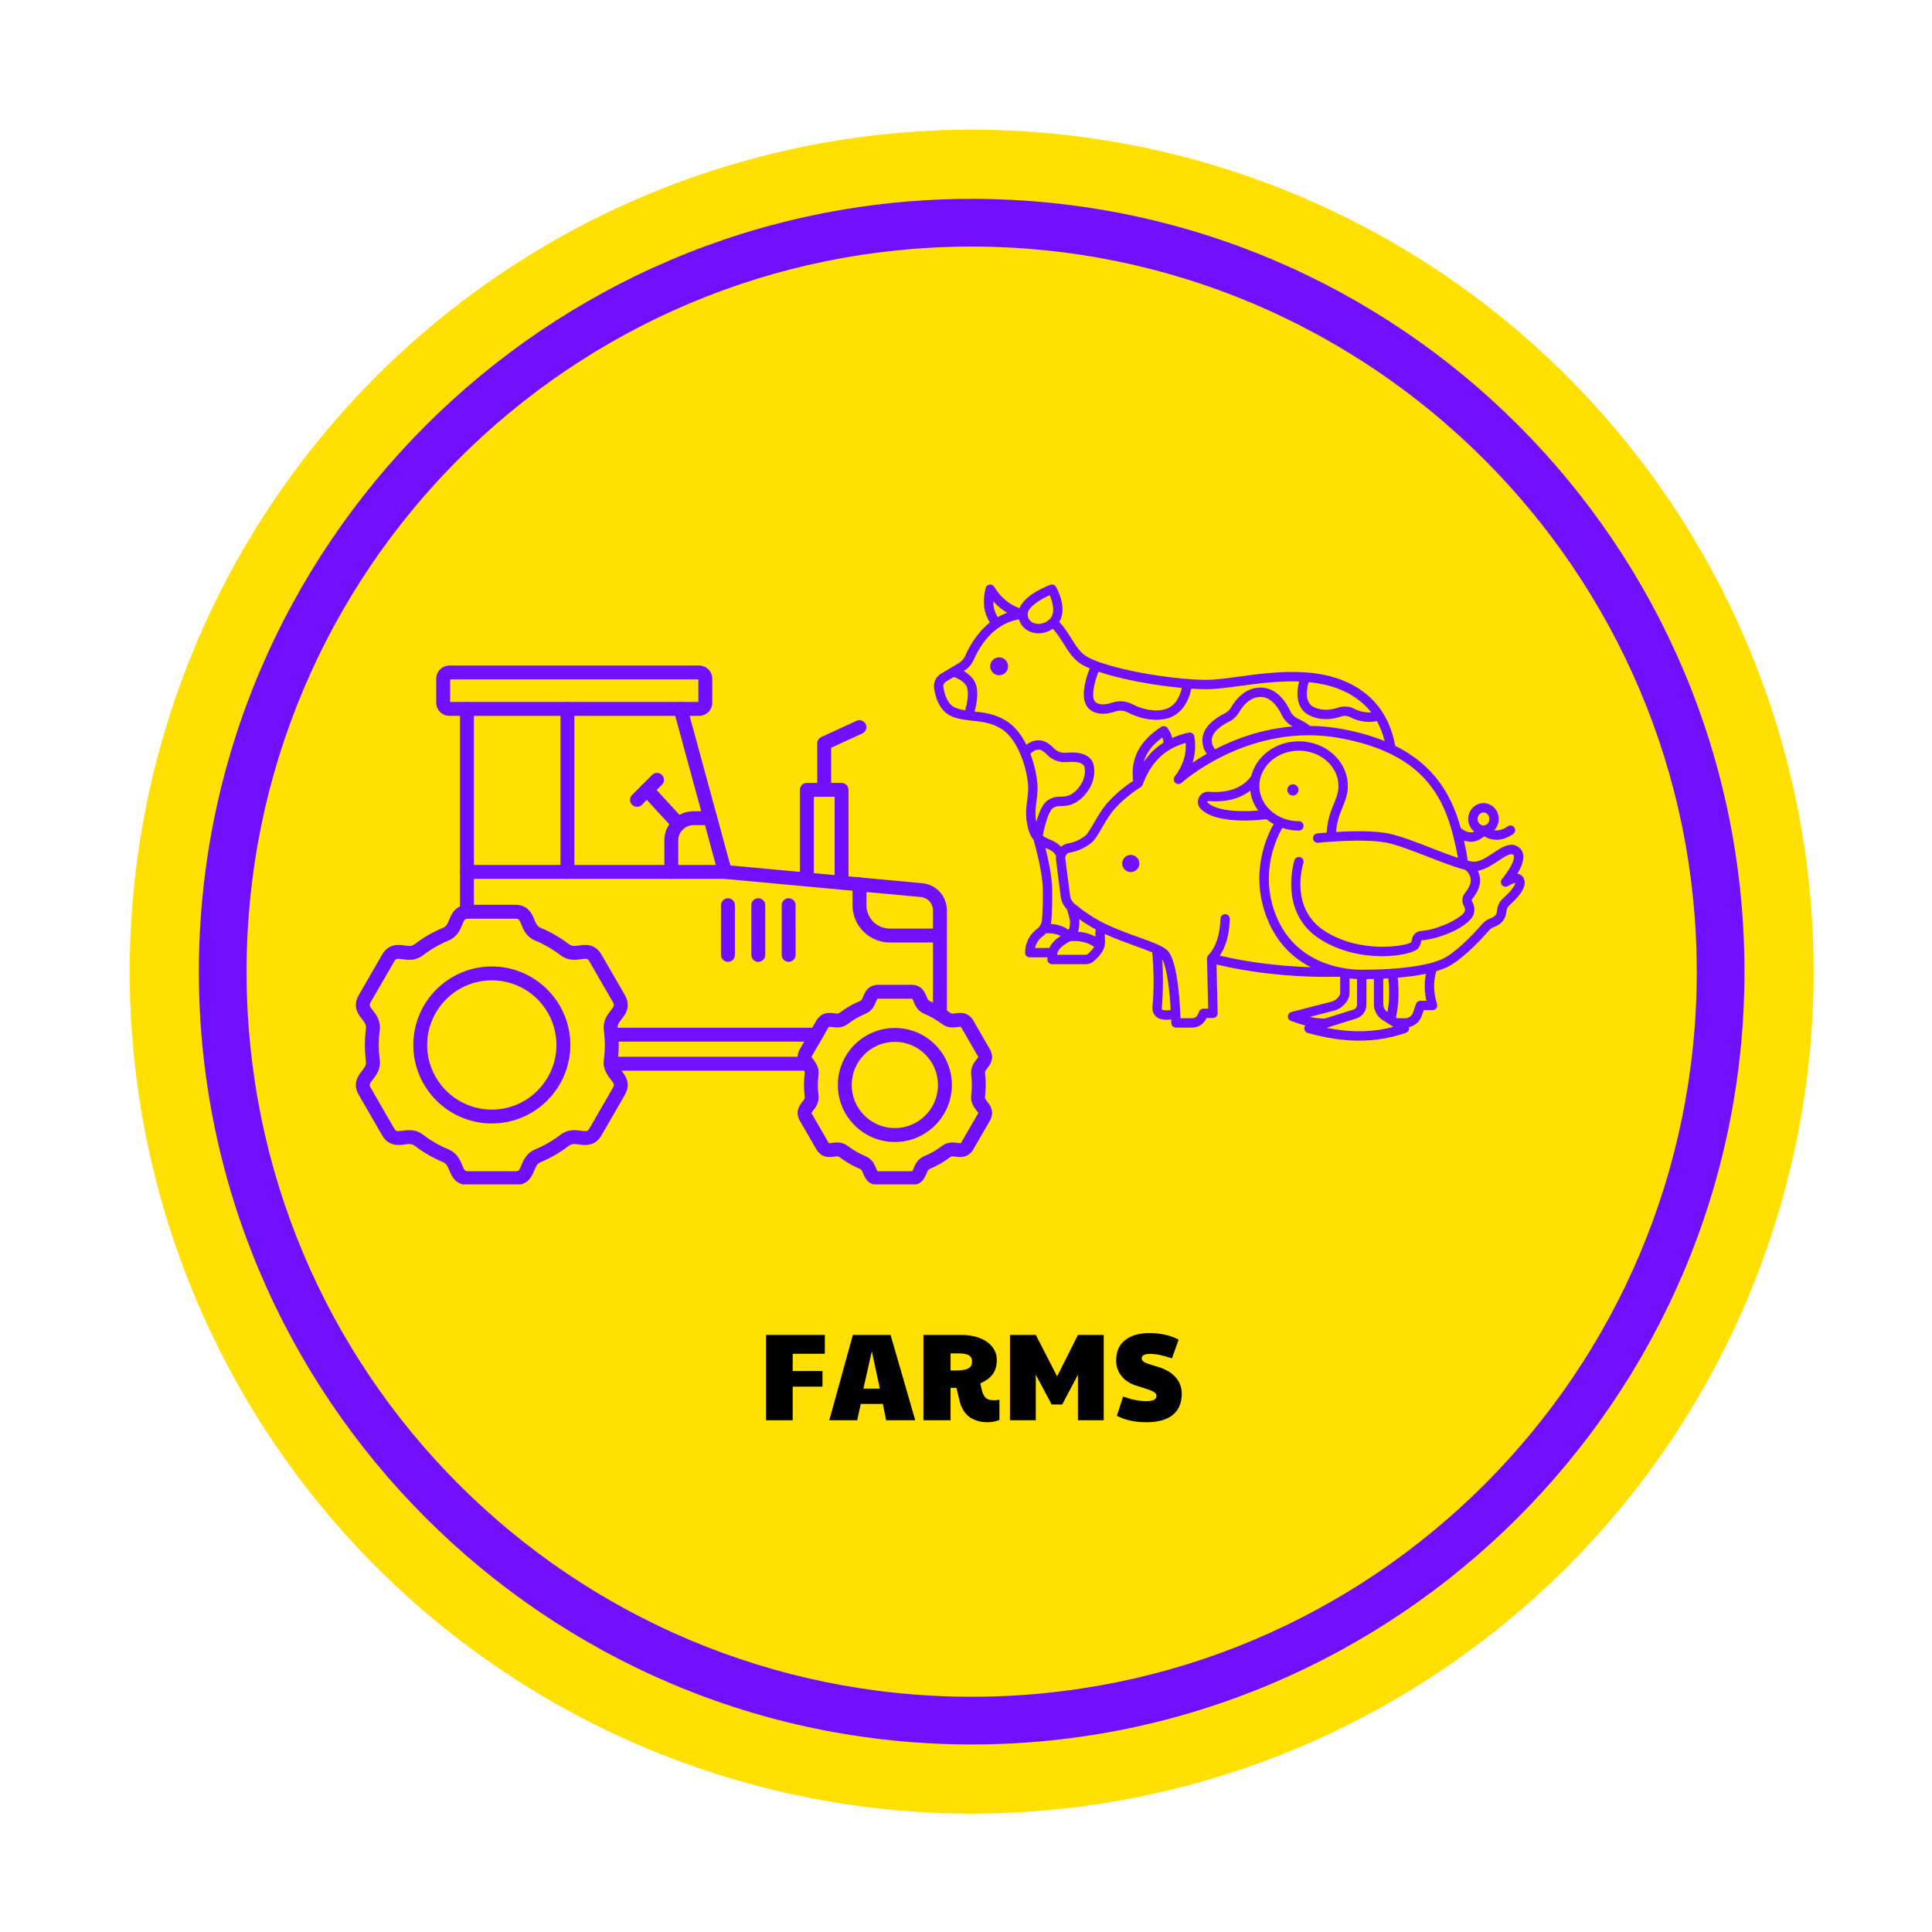 <?xml version="1.0" encoding="UTF-8"?> <svg xmlns="http://www.w3.org/2000/svg" xmlns:xlink="http://www.w3.org/1999/xlink" width="1080" zoomAndPan="magnify" viewBox="0 0 810 810" height="1080" preserveAspectRatio="xMidYMid meet" version="1.0"><defs><g></g><clipPath id="6358559e35"><path d="M 54.375 54.375 L 760.125 54.375 L 760.125 760.125 L 54.375 760.125 Z M 54.375 54.375 " clip-rule="nonzero"></path></clipPath><clipPath id="1398de14b6"><path d="M 83.379 83.379 L 731.379 83.379 L 731.379 731.379 L 83.379 731.379 Z M 83.379 83.379 " clip-rule="nonzero"></path></clipPath><clipPath id="12efd17891"><path d="M 149 379 L 264 379 L 264 496.555 L 149 496.555 Z M 149 379 " clip-rule="nonzero"></path></clipPath><clipPath id="fe8d2fe812"><path d="M 182 279.055 L 299 279.055 L 299 301 L 182 301 Z M 182 279.055 " clip-rule="nonzero"></path></clipPath><clipPath id="5f30dc24c8"><path d="M 334 412 L 416 412 L 416 496.555 L 334 496.555 Z M 334 412 " clip-rule="nonzero"></path></clipPath><clipPath id="bdc1e1ee40"><path d="M 391.07 245 L 640 245 L 640 436.125 L 391.07 436.125 Z M 391.07 245 " clip-rule="nonzero"></path></clipPath></defs><rect x="-81" width="972" fill="#ffffff" y="-81" height="972" fill-opacity="1"></rect><rect x="-81" width="972" fill="#ffffff" y="-81" height="972" fill-opacity="1"></rect><g clip-path="url(#6358559e35)"><path fill="#ffe000" d="M 760.371 407.371 C 760.371 413.148 760.23 418.922 759.945 424.695 C 759.66 430.465 759.238 436.223 758.672 441.973 C 758.105 447.723 757.398 453.453 756.551 459.168 C 755.703 464.883 754.715 470.574 753.59 476.238 C 752.461 481.906 751.195 487.539 749.793 493.145 C 748.387 498.75 746.848 504.312 745.172 509.844 C 743.492 515.371 741.684 520.855 739.734 526.293 C 737.789 531.734 735.711 537.121 733.5 542.461 C 731.289 547.797 728.949 553.078 726.48 558.301 C 724.008 563.52 721.414 568.68 718.688 573.773 C 715.965 578.871 713.121 583.895 710.148 588.852 C 707.18 593.805 704.09 598.684 700.879 603.488 C 697.672 608.293 694.344 613.012 690.902 617.652 C 687.461 622.293 683.91 626.848 680.242 631.312 C 676.578 635.777 672.805 640.152 668.926 644.434 C 665.047 648.711 661.066 652.895 656.98 656.98 C 652.895 661.066 648.711 665.047 644.434 668.926 C 640.152 672.809 635.777 676.578 631.312 680.242 C 626.848 683.91 622.293 687.461 617.652 690.902 C 613.012 694.344 608.293 697.672 603.488 700.879 C 598.684 704.09 593.805 707.18 588.852 710.148 C 583.895 713.117 578.871 715.965 573.773 718.688 C 568.68 721.414 563.52 724.008 558.297 726.48 C 553.078 728.949 547.797 731.289 542.461 733.5 C 537.121 735.711 531.734 737.789 526.293 739.734 C 520.855 741.684 515.371 743.492 509.844 745.172 C 504.312 746.848 498.75 748.387 493.145 749.793 C 487.539 751.195 481.906 752.461 476.238 753.586 C 470.574 754.715 464.883 755.703 459.168 756.551 C 453.453 757.398 447.723 758.105 441.973 758.672 C 436.223 759.238 430.465 759.66 424.695 759.945 C 418.922 760.23 413.148 760.371 407.371 760.371 C 401.594 760.371 395.82 760.23 390.051 759.945 C 384.281 759.664 378.523 759.238 372.773 758.672 C 367.023 758.105 361.293 757.398 355.578 756.551 C 349.863 755.703 344.172 754.715 338.508 753.586 C 332.84 752.461 327.203 751.195 321.602 749.793 C 315.996 748.387 310.43 746.848 304.902 745.172 C 299.375 743.492 293.891 741.684 288.453 739.734 C 283.012 737.789 277.625 735.711 272.285 733.5 C 266.949 731.289 261.668 728.949 256.445 726.48 C 251.223 724.008 246.066 721.414 240.969 718.688 C 235.875 715.965 230.852 713.121 225.895 710.148 C 220.941 707.18 216.062 704.09 211.258 700.879 C 206.453 697.672 201.73 694.344 197.094 690.902 C 192.453 687.461 187.898 683.91 183.434 680.242 C 178.969 676.578 174.594 672.805 170.312 668.926 C 166.031 665.047 161.852 661.066 157.766 656.98 C 153.68 652.895 149.699 648.711 145.82 644.434 C 141.938 640.152 138.168 635.777 134.5 631.312 C 130.836 626.848 127.285 622.293 123.844 617.652 C 120.402 613.012 117.074 608.293 113.867 603.488 C 110.656 598.684 107.566 593.805 104.598 588.852 C 101.625 583.895 98.781 578.871 96.055 573.773 C 93.332 568.68 90.734 563.52 88.266 558.297 C 85.797 553.078 83.457 547.797 81.246 542.461 C 79.035 537.121 76.957 531.734 75.008 526.293 C 73.062 520.855 71.25 515.371 69.574 509.844 C 67.898 504.312 66.355 498.75 64.953 493.145 C 63.551 487.539 62.285 481.906 61.156 476.238 C 60.031 470.574 59.043 464.883 58.195 459.168 C 57.348 453.453 56.641 447.723 56.074 441.973 C 55.508 436.223 55.082 430.465 54.801 424.695 C 54.516 418.922 54.375 413.148 54.375 407.371 C 54.375 401.594 54.516 395.82 54.801 390.051 C 55.082 384.281 55.508 378.523 56.074 372.773 C 56.641 367.023 57.348 361.293 58.195 355.578 C 59.043 349.863 60.031 344.172 61.156 338.508 C 62.285 332.84 63.551 327.207 64.953 321.602 C 66.355 315.996 67.898 310.43 69.574 304.902 C 71.25 299.375 73.062 293.891 75.008 288.453 C 76.957 283.012 79.035 277.625 81.246 272.285 C 83.457 266.949 85.797 261.668 88.266 256.445 C 90.734 251.223 93.332 246.066 96.055 240.969 C 98.781 235.875 101.625 230.852 104.598 225.895 C 107.566 220.941 110.656 216.062 113.867 211.258 C 117.074 206.453 120.402 201.73 123.844 197.094 C 127.285 192.453 130.836 187.898 134.5 183.434 C 138.168 178.969 141.938 174.594 145.82 170.312 C 149.699 166.035 153.68 161.852 157.766 157.766 C 161.852 153.68 166.031 149.699 170.312 145.82 C 174.594 141.938 178.969 138.168 183.434 134.5 C 187.898 130.836 192.453 127.285 197.094 123.844 C 201.73 120.402 206.453 117.074 211.258 113.867 C 216.062 110.656 220.941 107.566 225.895 104.598 C 230.852 101.625 235.875 98.781 240.969 96.055 C 246.066 93.332 251.223 90.738 256.445 88.266 C 261.668 85.797 266.949 83.457 272.285 81.246 C 277.625 79.035 283.012 76.957 288.453 75.008 C 293.891 73.062 299.375 71.25 304.902 69.574 C 310.43 67.898 315.996 66.355 321.602 64.953 C 327.203 63.551 332.84 62.285 338.508 61.156 C 344.172 60.031 349.863 59.043 355.578 58.195 C 361.293 57.348 367.023 56.641 372.773 56.074 C 378.523 55.508 384.281 55.082 390.051 54.801 C 395.82 54.516 401.594 54.375 407.371 54.375 C 413.148 54.375 418.922 54.516 424.695 54.801 C 430.465 55.082 436.223 55.508 441.973 56.074 C 447.723 56.641 453.453 57.348 459.168 58.195 C 464.883 59.043 470.574 60.031 476.238 61.156 C 481.906 62.285 487.539 63.551 493.145 64.953 C 498.75 66.355 504.312 67.898 509.844 69.574 C 515.371 71.25 520.855 73.062 526.293 75.008 C 531.734 76.957 537.121 79.035 542.461 81.246 C 547.797 83.457 553.078 85.797 558.301 88.266 C 563.52 90.738 568.68 93.332 573.773 96.055 C 578.871 98.781 583.895 101.625 588.852 104.598 C 593.805 107.566 598.684 110.656 603.488 113.867 C 608.293 117.074 613.012 120.402 617.652 123.844 C 622.293 127.285 626.848 130.836 631.312 134.5 C 635.777 138.168 640.152 141.938 644.434 145.82 C 648.711 149.699 652.895 153.68 656.98 157.766 C 661.066 161.852 665.047 166.035 668.926 170.312 C 672.805 174.594 676.578 178.969 680.242 183.434 C 683.91 187.898 687.461 192.453 690.902 197.094 C 694.344 201.73 697.672 206.453 700.879 211.258 C 704.09 216.062 707.18 220.941 710.148 225.895 C 713.121 230.852 715.965 235.875 718.688 240.969 C 721.414 246.066 724.008 251.223 726.48 256.445 C 728.949 261.668 731.289 266.949 733.5 272.285 C 735.711 277.625 737.789 283.012 739.734 288.453 C 741.684 293.891 743.492 299.375 745.172 304.902 C 746.848 310.43 748.387 315.996 749.793 321.602 C 751.195 327.207 752.461 332.84 753.59 338.508 C 754.715 344.172 755.703 349.863 756.551 355.578 C 757.398 361.293 758.105 367.023 758.672 372.773 C 759.238 378.523 759.66 384.281 759.945 390.051 C 760.23 395.82 760.371 401.594 760.371 407.371 Z M 760.371 407.371 " fill-opacity="1" fill-rule="nonzero"></path></g><g clip-path="url(#1398de14b6)"><path fill="#710fff" d="M 407.379 731.379 C 228.379 731.379 83.379 585.379 83.379 407.379 C 83.379 229.379 228.379 83.379 407.379 83.379 C 586.379 83.379 731.379 228.379 731.379 407.379 C 731.379 586.379 585.379 731.379 407.379 731.379 Z M 407.379 103.379 C 239.379 103.379 103.379 239.379 103.379 407.379 C 103.379 575.379 239.379 711.379 407.379 711.379 C 575.379 711.379 711.379 575.379 711.379 407.379 C 711.379 239.379 574.379 103.379 407.379 103.379 Z M 407.379 103.379 " fill-opacity="1" fill-rule="nonzero"></path></g><g clip-path="url(#12efd17891)"><path fill="#710fff" d="M 186.879 391.664 L 186.887 391.664 Z M 171.605 473.816 C 173.391 473.816 175.395 474.207 177.422 475.758 C 180.672 478.246 184.234 480.305 187.996 481.875 C 191.703 483.418 192.91 486.363 193.789 488.516 C 194.703 490.766 194.887 491.055 196.457 491.055 L 215.945 491.055 C 217.516 491.055 217.695 490.766 218.613 488.516 C 219.492 486.363 220.699 483.422 224.398 481.879 C 228.168 480.309 231.727 478.25 234.98 475.762 C 238.18 473.312 241.332 473.746 243.637 474.062 C 246.051 474.395 246.391 474.387 247.18 473.02 L 256.918 456.145 C 257.707 454.781 257.547 454.484 256.055 452.562 C 254.633 450.723 252.676 448.211 253.191 444.227 C 253.719 440.172 253.719 436.055 253.191 431.996 C 252.676 428.016 254.629 425.5 256.055 423.664 C 257.547 421.738 257.703 421.441 256.918 420.078 L 247.18 403.203 C 246.391 401.84 246.051 401.832 243.637 402.164 C 241.332 402.477 238.172 402.914 234.98 400.469 C 231.73 397.977 228.168 395.922 224.398 394.352 C 220.691 392.809 219.492 389.863 218.613 387.711 C 217.699 385.457 217.516 385.172 215.941 385.172 L 196.461 385.172 C 194.887 385.172 194.703 385.457 193.789 387.711 C 192.91 389.863 191.703 392.809 187.996 394.352 C 184.234 395.918 180.672 397.977 177.422 400.469 C 174.223 402.91 171.07 402.48 168.758 402.164 C 166.352 401.832 166.012 401.84 165.223 403.207 L 155.48 420.078 C 154.691 421.441 154.852 421.742 156.344 423.664 C 157.773 425.5 159.719 428.016 159.211 431.996 C 158.684 436.055 158.68 440.172 159.211 444.23 C 159.719 448.211 157.77 450.727 156.344 452.562 C 154.855 454.484 154.691 454.781 155.477 456.148 L 165.223 473.02 C 166.012 474.383 166.348 474.395 168.758 474.062 C 169.609 473.945 170.566 473.816 171.602 473.816 Z M 215.945 496.879 L 196.461 496.879 C 190.914 496.879 189.336 493.02 188.395 490.715 C 187.625 488.84 187.164 487.836 185.758 487.25 C 181.531 485.488 177.531 483.176 173.879 480.383 C 172.672 479.453 171.559 479.559 169.551 479.832 C 167.086 480.172 162.953 480.738 160.18 475.934 L 150.438 459.059 C 147.664 454.254 150.219 450.961 151.742 448.992 C 152.984 447.391 153.629 446.484 153.426 444.977 C 152.84 440.426 152.84 435.805 153.426 431.25 C 153.629 429.742 152.984 428.836 151.742 427.234 C 150.219 425.266 147.66 421.973 150.438 417.168 L 160.18 400.293 C 162.953 395.484 167.082 396.055 169.551 396.395 C 171.566 396.668 172.672 396.77 173.879 395.844 C 177.531 393.047 181.527 390.738 185.758 388.977 C 187.164 388.391 187.625 387.383 188.395 385.508 C 189.336 383.203 190.914 379.348 196.457 379.348 L 215.945 379.348 C 221.488 379.348 223.066 383.203 224.004 385.508 C 224.77 387.383 225.238 388.391 226.637 388.977 C 230.871 390.738 234.871 393.047 238.516 395.844 C 239.73 396.77 240.832 396.668 242.848 396.391 C 245.316 396.055 249.441 395.484 252.219 400.293 L 261.965 417.168 C 264.738 421.973 262.18 425.266 260.652 427.234 C 259.418 428.836 258.773 429.742 258.965 431.25 C 259.555 435.805 259.555 440.422 258.965 444.977 C 258.773 446.484 259.41 447.391 260.652 448.992 C 262.184 450.957 264.734 454.254 261.965 459.059 L 252.219 475.934 C 249.449 480.738 245.316 480.172 242.848 479.832 C 240.844 479.559 239.734 479.457 238.523 480.383 C 234.871 483.18 230.871 485.492 226.637 487.254 C 225.238 487.836 224.77 488.844 224.004 490.719 C 223.066 493.023 221.488 496.879 215.941 496.879 Z M 215.945 496.879 " fill-opacity="1" fill-rule="evenodd"></path></g><path fill="#710fff" d="M 206.203 411.02 C 191.258 411.02 179.105 423.176 179.105 438.113 C 179.109 453.051 191.258 465.203 206.199 465.203 C 221.137 465.203 233.293 453.051 233.293 438.113 C 233.293 423.172 221.137 411.02 206.203 411.02 Z M 206.203 471.027 C 188.051 471.027 173.285 456.262 173.285 438.113 C 173.285 419.961 188.051 405.199 206.199 405.199 C 224.352 405.195 239.117 419.961 239.117 438.113 C 239.117 456.262 224.352 471.027 206.199 471.027 Z M 206.203 471.027 " fill-opacity="1" fill-rule="evenodd"></path><path fill="#710fff" d="M 303.934 368.477 L 195.773 368.477 C 194.168 368.477 192.859 367.172 192.859 365.562 L 192.859 297.223 C 192.859 295.613 194.164 294.312 195.773 294.312 C 197.379 294.309 198.684 295.613 198.684 297.223 L 198.684 362.652 L 300.121 362.652 L 282.516 297.988 C 282.094 296.434 283.008 294.836 284.562 294.414 C 286.117 293.988 287.711 294.906 288.133 296.457 L 306.75 364.797 C 306.984 365.676 306.801 366.613 306.25 367.332 C 305.695 368.051 304.84 368.477 303.934 368.477 Z M 303.934 368.477 " fill-opacity="1" fill-rule="evenodd"></path><path fill="#710fff" d="M 281.449 368.477 C 279.836 368.477 278.535 367.172 278.535 365.562 L 278.535 352.359 C 278.535 345.609 284.027 340.117 290.781 340.117 L 297.801 340.117 C 299.406 340.117 300.711 341.422 300.711 343.027 C 300.711 344.637 299.406 345.941 297.797 345.941 L 290.781 345.941 C 287.238 345.941 284.359 348.82 284.359 352.359 L 284.363 365.562 C 284.363 367.172 283.055 368.477 281.449 368.477 Z M 281.449 368.477 " fill-opacity="1" fill-rule="evenodd"></path><path fill="#710fff" d="M 338.645 448.883 L 256.043 448.883 C 254.43 448.883 253.129 447.578 253.129 445.973 C 253.133 444.363 254.43 443.059 256.043 443.059 L 338.645 443.059 C 340.254 443.059 341.555 444.363 341.555 445.973 C 341.559 447.578 340.25 448.883 338.645 448.883 Z M 338.645 448.883 " fill-opacity="1" fill-rule="evenodd"></path><path fill="#710fff" d="M 330.648 403.262 C 329.039 403.262 327.738 401.957 327.738 400.352 L 327.738 379.504 C 327.738 377.895 329.039 376.594 330.648 376.594 C 332.258 376.594 333.559 377.898 333.559 379.504 L 333.562 400.352 C 333.562 401.957 332.258 403.262 330.648 403.262 Z M 330.648 403.262 " fill-opacity="1" fill-rule="evenodd"></path><path fill="#710fff" d="M 195.773 385.199 C 194.168 385.199 192.859 383.895 192.859 382.285 L 192.859 365.562 C 192.859 363.957 194.164 362.652 195.773 362.652 C 197.379 362.652 198.684 363.957 198.684 365.562 L 198.684 382.285 C 198.684 383.895 197.379 385.199 195.773 385.199 Z M 195.773 385.199 " fill-opacity="1" fill-rule="evenodd"></path><path fill="#710fff" d="M 237.891 368.477 C 236.285 368.477 234.98 367.172 234.98 365.562 L 234.98 297.223 C 234.98 295.613 236.285 294.312 237.891 294.312 C 239.5 294.309 240.805 295.613 240.805 297.223 L 240.805 365.562 C 240.805 367.172 239.5 368.477 237.891 368.477 Z M 237.891 368.477 " fill-opacity="1" fill-rule="evenodd"></path><path fill="#710fff" d="M 342.223 436.707 L 256.316 436.707 C 254.707 436.707 253.402 435.402 253.402 433.793 C 253.406 432.188 254.707 430.883 256.316 430.883 L 342.223 430.883 C 343.832 430.883 345.133 432.188 345.133 433.793 C 345.137 435.402 343.832 436.707 342.223 436.707 Z M 342.223 436.707 " fill-opacity="1" fill-rule="evenodd"></path><g clip-path="url(#fe8d2fe812)"><path fill="#710fff" d="M 188.719 294.309 L 292.805 294.309 L 292.805 284.863 L 188.719 284.863 Z M 293.109 300.133 L 188.414 300.133 C 185.367 300.133 182.895 297.656 182.895 294.613 L 182.895 284.562 C 182.895 281.52 185.367 279.039 188.414 279.039 L 293.109 279.039 C 296.152 279.039 298.629 281.52 298.629 284.562 L 298.629 294.613 C 298.629 297.656 296.148 300.137 293.109 300.133 Z M 293.109 300.133 " fill-opacity="1" fill-rule="evenodd"></path></g><path fill="#710fff" d="M 394.066 428.098 C 392.457 428.098 391.156 426.797 391.156 425.188 L 391.156 381.641 C 391.156 378.746 388.984 376.363 386.094 376.094 L 303.664 368.465 C 302.062 368.316 300.887 366.898 301.031 365.297 C 301.184 363.695 302.609 362.52 304.203 362.664 L 386.637 370.293 C 392.531 370.84 396.977 375.719 396.977 381.641 L 396.98 425.188 C 396.98 426.793 395.676 428.098 394.066 428.098 Z M 394.066 428.098 " fill-opacity="1" fill-rule="evenodd"></path><path fill="#710fff" d="M 394.066 395.141 L 373.059 395.141 C 364.438 395.141 357.426 388.125 357.426 379.504 L 357.426 370.785 C 357.426 369.176 358.73 367.871 360.336 367.871 C 361.945 367.871 363.25 369.176 363.25 370.785 L 363.25 379.504 C 363.25 384.914 367.648 389.316 373.059 389.316 L 394.066 389.316 C 395.676 389.316 396.977 390.621 396.977 392.23 C 396.98 393.836 395.676 395.141 394.066 395.141 Z M 394.066 395.141 " fill-opacity="1" fill-rule="evenodd"></path><path fill="#710fff" d="M 317.922 403.262 C 316.312 403.262 315.008 401.957 315.008 400.352 L 315.008 379.504 C 315.008 377.895 316.312 376.594 317.922 376.594 C 319.531 376.594 320.832 377.898 320.832 379.504 L 320.836 400.352 C 320.836 401.957 319.527 403.262 317.922 403.262 Z M 317.922 403.262 " fill-opacity="1" fill-rule="evenodd"></path><path fill="#710fff" d="M 305.199 403.262 C 303.594 403.262 302.285 401.957 302.285 400.352 L 302.289 379.504 C 302.289 377.895 303.59 376.594 305.199 376.594 C 306.809 376.594 308.109 377.898 308.109 379.504 L 308.113 400.352 C 308.113 401.957 306.809 403.262 305.199 403.262 Z M 305.199 403.262 " fill-opacity="1" fill-rule="evenodd"></path><path fill="#710fff" d="M 352.828 373 C 351.223 373 349.918 371.699 349.918 370.09 L 349.918 334.066 L 341.195 334.066 L 341.195 368.742 C 341.195 370.352 339.887 371.656 338.281 371.656 C 336.676 371.656 335.367 370.352 335.367 368.742 L 335.371 331.152 C 335.371 329.543 336.672 328.242 338.281 328.242 L 352.828 328.242 C 354.438 328.242 355.738 329.547 355.738 331.152 L 355.738 370.09 C 355.738 371.695 354.438 373 352.828 373 Z M 352.828 373 " fill-opacity="1" fill-rule="evenodd"></path><path fill="#710fff" d="M 345.555 334.066 C 343.945 334.066 342.641 332.762 342.641 331.152 L 342.645 311.645 C 342.645 310.504 343.305 309.473 344.34 308.996 L 359.121 302.211 C 360.59 301.539 362.309 302.18 362.984 303.641 C 363.656 305.102 363.016 306.832 361.551 307.504 L 348.469 313.508 L 348.469 331.152 C 348.469 332.762 347.164 334.066 345.555 334.066 Z M 345.555 334.066 " fill-opacity="1" fill-rule="evenodd"></path><path fill="#710fff" d="M 284.477 348.406 C 283.695 348.406 282.91 348.09 282.336 347.465 L 269.129 333.125 C 268.039 331.941 268.109 330.102 269.293 329.012 C 270.48 327.922 272.32 327.996 273.41 329.18 L 286.617 343.52 C 287.711 344.703 287.629 346.547 286.449 347.637 C 285.891 348.152 285.18 348.406 284.477 348.406 Z M 284.477 348.406 " fill-opacity="1" fill-rule="evenodd"></path><path fill="#710fff" d="M 267.07 338.262 C 266.324 338.262 265.578 337.98 265.008 337.41 C 263.875 336.273 263.875 334.43 265.008 333.293 L 273.406 324.895 C 274.547 323.758 276.391 323.758 277.523 324.895 C 278.664 326.031 278.664 327.875 277.523 329.016 L 269.129 337.41 C 268.559 337.98 267.812 338.266 267.07 338.262 Z M 267.07 338.262 " fill-opacity="1" fill-rule="evenodd"></path><g clip-path="url(#5f30dc24c8)"><path fill="#710fff" d="M 361.656 422.379 L 361.66 422.379 Z M 367.875 491.012 C 367.891 491.012 368.035 491.055 368.359 491.055 L 381.996 491.055 C 382.379 491.055 382.504 490.996 382.512 490.992 C 382.621 490.875 382.883 490.242 383.051 489.82 C 383.688 488.266 384.645 485.918 387.578 484.699 C 390.145 483.629 392.57 482.23 394.785 480.531 C 397.309 478.598 399.824 478.945 401.492 479.172 C 401.938 479.234 402.609 479.328 402.816 479.273 C 402.812 479.266 402.926 479.168 403.094 478.871 L 409.91 467.066 C 410.102 466.734 410.113 466.59 410.113 466.586 C 410.074 466.43 409.645 465.887 409.367 465.527 C 408.344 464.203 406.781 462.195 407.191 459.051 C 407.547 456.285 407.547 453.48 407.191 450.715 C 406.785 447.566 408.344 445.562 409.367 444.238 C 409.648 443.883 410.059 443.348 410.113 443.145 C 410.109 443.145 410.078 442.996 409.906 442.699 L 403.098 430.895 C 402.902 430.562 402.785 430.477 402.781 430.477 C 402.625 430.438 401.941 430.531 401.492 430.594 C 399.824 430.82 397.309 431.168 394.785 429.234 C 392.57 427.539 390.141 426.137 387.578 425.07 C 384.648 423.848 383.688 421.5 383.051 419.945 C 382.883 419.531 382.625 418.906 382.48 418.754 C 382.477 418.758 382.336 418.711 381.996 418.711 L 368.359 418.711 C 367.977 418.711 367.844 418.773 367.844 418.773 C 367.727 418.891 367.473 419.527 367.297 419.945 C 366.668 421.5 365.699 423.848 362.777 425.07 C 360.211 426.137 357.785 427.539 355.57 429.234 C 353.047 431.168 350.527 430.824 348.859 430.594 C 348.414 430.531 347.742 430.438 347.539 430.492 C 347.543 430.496 347.43 430.598 347.258 430.895 L 340.441 442.699 C 340.254 443.031 340.234 443.176 340.234 443.18 C 340.281 443.336 340.699 443.879 340.98 444.238 C 342.016 445.562 343.562 447.566 343.156 450.715 C 342.801 453.48 342.801 456.285 343.156 459.051 C 343.562 462.195 342.012 464.203 340.98 465.527 C 340.711 465.883 340.293 466.418 340.234 466.625 C 340.242 466.625 340.27 466.77 340.441 467.066 L 347.262 478.871 C 347.453 479.203 347.566 479.289 347.566 479.289 C 347.734 479.328 348.41 479.234 348.859 479.172 C 350.523 478.941 353.047 478.598 355.57 480.531 C 357.785 482.227 360.211 483.629 362.777 484.699 C 365.703 485.918 366.664 488.266 367.297 489.82 C 367.469 490.234 367.723 490.859 367.871 491.012 C 367.875 491.012 367.871 491.012 367.875 491.012 Z M 381.996 496.879 L 368.359 496.879 C 363.895 496.879 362.602 493.719 361.91 492.023 C 361.363 490.695 361.145 490.328 360.539 490.074 C 357.508 488.809 354.641 487.156 352.027 485.156 C 351.504 484.75 351.074 484.746 349.648 484.941 C 347.836 485.191 344.449 485.656 342.219 481.785 L 335.398 469.977 C 333.16 466.105 335.254 463.41 336.383 461.961 C 337.262 460.824 337.469 460.453 337.383 459.797 C 336.965 456.535 336.965 453.23 337.383 449.969 C 337.469 449.312 337.262 448.938 336.383 447.805 C 335.254 446.355 333.16 443.66 335.398 439.789 L 342.219 427.98 C 344.453 424.109 347.836 424.574 349.648 424.824 C 351.078 425.02 351.5 425.016 352.027 424.609 C 354.641 422.609 357.504 420.953 360.539 419.691 C 361.145 419.438 361.363 419.07 361.91 417.742 C 362.602 416.047 363.887 412.887 368.359 412.887 L 381.996 412.887 C 386.461 412.887 387.754 416.047 388.445 417.742 C 388.984 419.07 389.203 419.438 389.816 419.691 C 392.852 420.953 395.707 422.609 398.32 424.609 C 398.852 425.012 399.277 425.02 400.699 424.824 C 402.52 424.574 405.898 424.109 408.137 427.98 L 414.953 439.789 C 417.188 443.66 415.094 446.355 413.973 447.805 C 413.094 448.938 412.887 449.312 412.973 449.969 C 413.391 453.227 413.391 456.535 412.965 459.797 C 412.879 460.453 413.094 460.824 413.973 461.961 C 415.098 463.406 417.188 466.105 414.953 469.977 L 408.137 481.785 C 405.898 485.656 402.52 485.191 400.699 484.941 C 399.277 484.746 398.848 484.754 398.324 485.156 C 395.715 487.156 392.848 488.812 389.816 490.074 C 389.203 490.328 388.984 490.699 388.445 492.023 C 387.754 493.719 386.461 496.879 381.996 496.879 Z M 381.996 496.879 " fill-opacity="1" fill-rule="evenodd"></path></g><path fill="#710fff" d="M 375.176 436.801 C 365.203 436.801 357.09 444.91 357.09 454.883 C 357.094 464.852 365.203 472.965 375.176 472.965 C 385.145 472.965 393.262 464.852 393.262 454.883 C 393.262 444.91 385.145 436.801 375.176 436.801 Z M 375.176 478.789 C 361.996 478.789 351.266 468.066 351.266 454.883 C 351.27 441.699 361.992 430.977 375.176 430.977 C 388.359 430.977 399.082 441.699 399.082 454.883 C 399.086 468.062 388.359 478.789 375.176 478.789 Z M 375.176 478.789 " fill-opacity="1" fill-rule="evenodd"></path><path fill="#710fff" d="M 542.066 328.824 C 540.766 328.824 539.711 329.879 539.711 331.184 C 539.711 332.484 540.766 333.539 542.066 333.539 C 543.367 333.539 544.422 332.484 544.422 331.184 C 544.422 329.879 543.367 328.824 542.066 328.824 Z M 542.066 328.824 " fill-opacity="1" fill-rule="nonzero"></path><g clip-path="url(#bdc1e1ee40)"><path fill="#710fff" d="M 639.203 369.559 C 638.977 367.672 637.852 366.883 637.195 366.574 C 636.875 366.422 636.535 366.328 636.184 366.277 C 637.633 363.867 638.902 360.988 638.637 358.59 C 638.48 357.184 637.824 356.012 636.734 355.203 C 633.398 352.715 629.629 355.223 625.984 357.645 C 623.301 359.43 620.527 361.277 618.047 361.277 C 617.34 361.277 616.398 361.117 615.332 360.867 C 615.207 359.695 615.051 358.531 614.832 357.406 C 614.508 355.742 614.16 354.066 613.777 352.383 C 614.719 352.703 615.656 352.91 616.586 352.91 C 616.844 352.91 617.098 352.898 617.352 352.871 C 619.117 352.703 620.781 351.934 622.234 350.617 C 625.16 352.344 629.316 353.152 634.402 349.668 C 635.297 349.055 635.527 347.832 634.914 346.938 C 634.305 346.043 633.082 345.812 632.184 346.426 C 630.133 347.828 628.262 348.371 626.477 348.07 C 627.641 346.867 628.363 345.199 628.363 343.359 C 628.363 339.691 625.492 336.707 621.965 336.707 C 618.438 336.707 615.566 339.691 615.566 343.359 C 615.566 345.523 616.582 347.43 618.121 348.645 C 617.746 348.801 617.367 348.922 616.977 348.957 C 615.621 349.094 614.078 348.465 612.469 347.219 C 608.75 334 601.863 321.09 584.961 312.699 C 583.996 307.512 582.297 302.934 579.871 299.023 C 579.84 298.977 579.824 298.922 579.785 298.875 C 578.121 296.219 576.129 293.859 573.801 291.828 C 566.168 285.172 556.797 282.566 547.289 281.898 C 547.25 281.898 547.215 281.887 547.18 281.891 C 537.516 281.227 527.715 282.551 519.449 283.676 C 514.121 284.402 509.516 285.027 505.891 285.027 C 493.199 285.027 471.641 281.613 460.27 277.371 C 460.266 277.367 460.266 277.367 460.262 277.363 C 460.254 277.359 460.246 277.363 460.238 277.359 C 458.473 276.699 456.938 276.023 455.738 275.332 C 452.93 273.719 451.082 270.754 449.125 267.613 C 447.66 265.258 446.121 262.863 444.098 260.789 C 447.73 254.934 442.992 246.453 442.77 246.062 C 442.293 245.23 441.289 244.871 440.391 245.191 C 439.18 245.629 429.707 249.238 427.422 254.988 C 423.051 253.418 419.566 250.461 416.809 246.004 C 416.387 245.328 415.617 244.969 414.828 245.094 C 414.047 245.219 413.414 245.801 413.227 246.57 C 411.844 252.211 412.426 256.945 415.012 260.969 C 409.383 265.453 406.152 271.559 404.703 274.914 C 404.137 276.227 403.168 277.32 401.895 278.074 L 398.555 280.059 C 398.551 280.059 398.543 280.062 398.539 280.066 L 394.582 282.418 C 392.414 283.703 391.254 286.125 391.621 288.59 C 392.492 294.434 395.035 298.566 398.773 300.234 C 401.633 301.508 404.602 301.832 407.742 302.172 C 411.812 302.613 416.023 303.07 420.16 305.793 C 426.781 310.152 430.496 321.957 431.016 328.945 C 431.199 331.355 430.934 333.367 430.652 335.5 C 430.203 338.898 429.742 342.41 431.074 347.492 C 431.609 349.523 432.402 350.996 433.32 352.102 C 433.941 354.238 436.98 365.074 437.191 372.348 C 437.332 377.059 437.113 382.008 436.906 385.324 C 436.797 387.039 436.035 388.531 434.812 389.422 C 431.66 391.715 429.781 395.445 429.781 399.406 C 429.781 400.492 430.66 401.371 431.746 401.371 L 439.164 401.371 C 439.148 401.676 439.113 401.949 439.113 402.273 C 439.113 403.355 439.992 404.238 441.078 404.238 L 455.312 404.238 C 456.504 404.238 457.648 403.809 458.539 403.031 C 460.258 401.523 462.379 399.289 462.973 397.07 C 462.977 397.051 462.984 397.031 462.988 397.012 C 463.008 396.945 463.035 396.879 463.051 396.812 C 463.395 395.211 463.301 393.973 463.215 392.883 C 463.18 392.422 463.152 391.992 463.152 391.551 C 467.344 393.477 471.828 395.105 475.824 396.547 C 478.32 397.445 480.977 398.406 483.086 399.301 C 483.797 406.809 483.844 414.582 483.176 422.453 C 482.984 424.715 484.516 426.785 486.734 427.273 C 487.57 427.457 488.383 427.551 489.18 427.551 C 489.809 427.551 490.422 427.473 491.027 427.359 C 491.043 427.918 491.059 428.445 491.066 428.898 C 491.09 429.973 491.961 430.828 493.035 430.828 L 499.871 430.828 C 502.426 430.828 504.742 429.316 505.77 426.977 L 505.844 426.812 L 508.543 426.812 C 509.074 426.812 509.582 426.602 509.953 426.223 C 510.32 425.844 510.523 425.332 510.512 424.805 L 510.027 404.359 C 523.715 407.684 540.293 409.574 555.852 409.574 C 557.648 409.574 559.434 409.547 561.199 409.496 C 561.426 409.543 561.656 409.59 561.883 409.633 L 561.883 416.336 C 561.883 417.578 560.008 419.535 558.426 419.898 L 541.43 424.285 C 540.598 424.5 540.004 425.23 539.961 426.09 C 539.918 426.949 540.438 427.734 541.246 428.031 C 543.148 428.734 545.152 429.402 547.281 429.934 C 546.996 430.281 546.82 430.715 546.828 431.188 C 546.84 432.059 547.418 432.816 548.254 433.055 C 555.84 435.215 562.992 436.293 569.809 436.293 C 576.66 436.293 583.176 435.203 589.445 433.02 C 590.156 432.77 590.664 432.141 590.75 431.391 C 590.781 431.133 590.742 430.887 590.68 430.648 C 593.176 430.117 595.273 428.332 596.121 425.844 L 596.918 423.508 L 600.602 423.508 C 601.223 423.508 601.812 423.211 602.188 422.711 C 602.559 422.207 602.664 421.559 602.48 420.961 C 600.953 416.051 600.863 411.527 602.184 407.168 C 604.562 406.457 606.695 405.602 608.41 404.562 C 614.711 400.746 621.695 393.078 624.406 389.957 C 624.895 389.395 625.531 388.961 626.25 388.703 C 627.387 388.297 628.984 387.516 630.117 386.102 C 630.93 385.078 631.414 383.758 631.562 382.18 C 631.66 381.117 632.113 380.172 632.84 379.52 C 639.672 373.422 639.32 370.512 639.203 369.559 Z M 621.969 340.637 C 623.328 340.637 624.438 341.859 624.438 343.359 C 624.438 344.859 623.328 346.082 621.969 346.082 C 620.609 346.082 619.5 344.863 619.5 343.359 C 619.5 341.859 620.605 340.637 621.969 340.637 Z M 574.906 298.691 C 572.52 298.809 570.023 298.312 567.945 297.227 C 565.773 296.094 563.305 295.898 560.98 296.684 C 558.418 297.547 554.586 298.219 550.883 296.488 C 546.777 294.574 547.867 288.707 548.633 285.984 C 556.863 286.781 564.809 289.203 571.219 294.789 C 572.582 295.977 573.809 297.277 574.906 298.691 Z M 460.547 281.625 C 469.809 284.777 483.742 287.352 495.473 288.418 C 494.852 291.34 492.969 296.699 487.422 297.621 C 482.426 298.449 477.766 296.785 474.734 295.238 C 472.062 293.875 469.066 293.641 466.309 294.578 C 464.098 295.332 461.074 295.898 459.27 294.309 C 457.301 292.574 458.727 286.262 460.547 281.625 Z M 440.098 249.551 C 441.176 252.043 442.77 256.953 440.102 259.578 C 437.914 261.73 435.125 261.938 433.328 261.188 C 432.406 260.801 430.863 259.809 430.863 257.488 C 430.863 254.465 436.324 251.215 440.098 249.551 Z M 416.438 252.098 C 418.176 254.066 420.121 255.66 422.281 256.91 C 420.859 257.418 419.535 258.035 418.305 258.742 C 417.062 256.773 416.426 254.594 416.438 252.098 Z M 395.512 288.012 C 395.379 287.133 395.801 286.266 396.59 285.801 L 399.891 283.84 C 401.297 284.297 404.438 285.582 405.406 288.188 C 406.348 290.719 405.426 295.141 404.66 297.809 C 403.141 297.562 401.691 297.23 400.379 296.645 C 397.043 295.156 395.895 290.598 395.512 288.012 Z M 422.32 302.512 C 417.555 299.375 412.824 298.773 408.609 298.316 C 409.414 295.367 410.406 290.359 409.09 286.82 C 408.102 284.164 405.977 282.445 404.035 281.371 C 405.957 280.195 407.445 278.512 408.324 276.473 C 410.301 271.898 415.996 261.492 427.23 259.68 C 427.855 261.98 429.465 263.828 431.812 264.812 C 432.973 265.301 434.195 265.535 435.43 265.535 C 437.492 265.535 439.562 264.855 441.367 263.602 C 443.059 265.355 444.406 267.465 445.797 269.695 C 447.926 273.109 450.125 276.641 453.789 278.746 C 454.664 279.246 455.727 279.738 456.871 280.227 C 455.188 284.457 452.34 293.445 456.672 297.262 C 459.215 299.5 462.984 299.867 467.574 298.305 C 469.324 297.711 471.227 297.867 472.949 298.746 C 475.832 300.219 480.004 301.777 484.703 301.777 C 485.801 301.777 486.926 301.695 488.07 301.504 C 495.504 300.266 498.582 293.441 499.445 288.738 C 501.742 288.883 503.914 288.965 505.895 288.965 C 509.789 288.965 514.516 288.32 519.988 287.578 C 527.375 286.57 536.055 285.41 544.637 285.727 C 543.66 289.688 542.84 297.078 549.223 300.059 C 554.102 302.336 558.996 301.508 562.242 300.414 C 563.535 299.977 564.91 300.086 566.125 300.719 C 568.582 302 571.41 302.664 574.199 302.664 C 575.242 302.664 576.27 302.535 577.285 302.348 C 578.668 304.84 579.75 307.617 580.523 310.711 C 575.363 308.605 569.41 306.863 562.48 305.594 C 557.93 304.762 553.543 304.402 549.309 304.352 C 547.836 303.266 546.129 302.246 544.191 301.32 C 542.758 300.633 541.613 299.508 540.969 298.145 C 537.953 291.773 533.555 288.266 528.574 288.266 C 521.926 288.266 517.957 293.445 516.18 296.531 C 515.535 297.652 514.594 298.539 513.461 299.102 C 509.969 300.828 504.105 304.586 504.105 310.344 C 504.105 312.453 504.742 314.383 505.941 316.055 C 503.715 317.332 501.711 318.586 500.016 319.738 C 501.133 316.211 501.375 312.535 500.738 308.758 C 500.652 308.234 500.352 307.77 499.914 307.465 C 499.473 307.164 498.926 307.051 498.41 307.16 C 495.918 307.66 493.621 308.426 491.473 309.391 C 491.109 307.965 490.48 306.578 489.516 305.246 C 488.902 304.402 487.742 304.18 486.863 304.746 C 477.805 310.547 473.855 318.16 475.086 327.375 C 473.09 328.688 468.75 331.754 464.785 336.047 C 462.258 338.785 460.348 342.082 458.664 344.992 C 457.281 347.383 455.973 349.641 454.902 350.469 C 452.781 352.102 450.379 353.16 447.762 353.613 C 446.641 353.805 445.656 354.309 444.852 355 C 443.375 353.371 441.617 352.605 440.02 351.922 C 438.941 351.457 438.004 351.039 437.203 350.414 C 438.09 345.445 439.852 339.883 441.383 338.863 C 442.707 337.98 443.598 337.961 444.949 337.934 C 446.305 337.906 447.992 337.875 450.168 336.891 C 454.629 334.879 460.02 328.195 458.543 320.887 C 458.074 318.559 455.961 314.773 447.027 315.605 C 445.051 315.777 443.137 315.082 441.797 313.672 C 439.707 311.48 437.602 310.367 435.539 310.367 C 433.285 310.367 431.559 311.266 430.32 312.246 C 428.348 308.309 425.715 304.746 422.32 302.512 Z M 509.434 314.148 C 508.504 313.051 508.039 311.797 508.039 310.34 C 508.039 306.574 513.051 303.688 515.207 302.621 C 517.039 301.715 518.555 300.285 519.59 298.488 C 520.941 296.137 523.906 292.195 528.574 292.195 C 533.125 292.195 536.066 296.973 537.414 299.824 C 538.363 301.828 539.992 303.477 541.992 304.57 C 528.918 305.637 517.801 309.812 509.434 314.148 Z M 487.824 311.332 C 484.547 313.41 481.758 316.125 479.48 319.492 C 480.613 315.613 483.188 312.195 487.301 309.203 C 487.613 309.902 487.754 310.613 487.824 311.332 Z M 451.953 390.645 C 452.59 388.762 452.574 386.84 452.52 386.016 C 452.508 385.812 452.461 385.566 452.426 385.332 C 454.457 386.77 456.816 388.277 459.387 389.68 C 459.188 390.852 459.203 391.828 459.262 392.691 C 457.102 391.52 454.66 390.832 451.953 390.645 Z M 447.348 381.273 C 447.926 383.207 448.531 385.285 448.598 386.281 C 448.68 387.492 448.508 388.898 448.02 389.887 C 446.125 388.441 443.484 387.555 440.527 387.371 C 440.672 386.785 440.789 386.191 440.828 385.574 C 441.039 382.172 441.266 377.094 441.121 372.23 C 440.965 366.898 439.453 360.02 438.297 355.457 C 438.352 355.48 438.41 355.508 438.469 355.531 C 440.258 356.297 441.668 356.906 442.656 358.621 C 442.699 358.691 442.73 358.758 442.77 358.828 C 442.695 359.363 442.664 359.91 442.738 360.473 L 444.703 375.812 C 444.973 377.887 445.918 379.77 447.348 381.273 Z M 434.477 344.648 C 433.867 341.273 434.195 338.703 434.551 336.012 C 434.844 333.777 435.148 331.469 434.938 328.652 C 434.68 325.195 433.727 320.555 431.984 316.016 C 432.637 315.301 433.844 314.293 435.543 314.293 C 436.461 314.293 437.672 315.035 438.953 316.379 C 441.125 318.66 444.195 319.805 447.391 319.512 C 449.414 319.324 454.188 319.164 454.691 321.66 C 455.711 326.695 451.805 331.836 448.555 333.301 C 447.113 333.953 446.078 333.973 444.875 333.996 C 443.285 334.027 441.484 334.062 439.207 335.582 C 437.004 337.055 435.461 341.059 434.477 344.648 Z M 433.941 397.441 C 434.395 395.504 435.52 393.77 437.125 392.602 C 437.652 392.219 438.125 391.773 438.547 391.289 C 441.113 391.145 443.227 391.645 444.695 392.41 C 442.398 393.91 440.852 395.422 439.988 397.441 Z M 455.949 400.074 C 455.777 400.223 455.559 400.305 455.316 400.305 L 443.168 400.305 C 443.516 398.109 444.773 396.805 448.664 394.59 C 452.746 394.27 456.062 395.051 458.73 396.984 C 458.176 397.875 457.199 398.977 455.949 400.074 Z M 487.574 423.434 C 487.273 423.367 487.07 423.094 487.094 422.785 C 487.688 415.785 487.719 408.855 487.25 402.109 C 489.391 406.016 490.426 416.156 490.84 423.367 C 489.84 423.668 488.766 423.691 487.574 423.434 Z M 511.43 400.645 C 514.027 396.738 515.406 391.695 515.609 385.312 C 515.645 384.23 514.793 383.32 513.707 383.289 C 512.602 383.227 511.715 384.105 511.684 385.191 C 511.465 392.051 509.793 397.062 506.566 400.508 C 506.547 400.531 506.539 400.562 506.516 400.586 C 506.441 400.68 506.387 400.781 506.328 400.887 C 506.258 401.008 506.191 401.125 506.148 401.258 C 506.137 401.293 506.113 401.316 506.102 401.352 C 506.078 401.434 506.098 401.516 506.086 401.602 C 506.074 401.699 506.035 401.793 506.035 401.895 L 506.535 422.879 L 504.559 422.879 C 503.781 422.879 503.074 423.344 502.758 424.055 L 502.172 425.395 C 501.77 426.305 500.867 426.895 499.871 426.895 L 494.945 426.895 C 494.738 420.957 493.836 404.434 490.07 399.184 C 488.52 397.02 484.363 395.441 477.156 392.848 C 472.961 391.336 468.203 389.625 463.934 387.598 C 458.414 384.977 453.707 381.535 450.727 379.109 C 449.547 378.148 448.797 376.801 448.605 375.309 L 446.637 359.969 C 446.484 358.773 447.273 357.684 448.43 357.48 C 451.684 356.918 454.668 355.605 457.301 353.578 C 458.988 352.277 460.418 349.812 462.066 346.957 C 463.648 344.223 465.441 341.125 467.676 338.707 C 472.508 333.473 478.168 330.066 478.227 330.031 C 478.238 330.023 478.246 330.012 478.262 330 C 478.328 329.957 478.379 329.898 478.438 329.848 C 478.562 329.746 478.684 329.645 478.777 329.516 C 478.836 329.441 478.871 329.359 478.914 329.273 C 478.965 329.188 479.031 329.109 479.066 329.016 C 482.469 319.621 488.383 313.871 497.109 311.496 C 497.453 316.465 495.938 321.09 492.512 325.566 C 491.891 326.379 491.992 327.523 492.746 328.211 C 493.492 328.898 494.648 328.898 495.398 328.211 C 495.684 327.953 523.965 302.539 561.773 309.457 C 569.961 310.953 576.707 313.102 582.309 315.754 C 582.422 315.816 582.531 315.875 582.652 315.914 C 602.773 325.598 607.812 341.902 610.973 358.148 C 611.07 358.648 611.145 359.16 611.219 359.668 C 607.941 358.582 604.082 357.086 600.273 355.605 C 593.723 353.055 586.945 350.422 582.125 349.449 C 575.965 348.207 566.75 348.414 560.168 348.797 C 560.465 344.359 561.68 341.375 562.863 338.484 C 564.012 335.664 565.102 333.004 565.086 329.512 C 565.086 319.188 555.887 310.793 544.578 310.793 C 534.809 310.793 526.625 317.062 524.574 325.422 C 520.824 330.402 515.008 332.551 506.785 331.945 C 505.051 331.809 503.414 332.766 502.648 334.359 C 501.891 335.934 502.16 337.766 503.328 339.027 C 506.348 342.289 512.922 344.027 521.672 344.027 C 524.531 344.027 527.645 343.816 530.922 343.438 C 531.867 344.211 532.891 344.906 533.984 345.512 C 530.977 350.785 523.895 366.234 531.172 384.887 C 535.359 395.625 542.449 401.879 549.609 405.516 C 536.414 405.102 522.918 403.395 511.43 400.645 Z M 524.18 331.461 C 524.531 334.535 525.703 337.391 527.488 339.844 C 517.168 340.676 509.016 339.387 506.215 336.359 C 506.176 336.32 506.102 336.242 506.188 336.07 C 506.258 335.926 506.391 335.855 506.496 335.871 C 513.957 336.41 519.785 334.957 524.18 331.461 Z M 559.352 423.715 C 562.402 423.02 565.812 419.719 565.812 416.336 L 565.812 410.211 C 566.973 410.336 568.027 410.414 568.945 410.453 L 568.945 421.246 C 568.945 422.176 568.348 422.992 567.457 423.27 L 555.34 427.055 C 553.168 427.035 551.113 426.77 549.172 426.344 Z M 556.129 430.93 L 568.633 427.02 C 571.172 426.227 572.879 423.906 572.879 421.246 L 572.879 410.492 C 573.871 410.48 574.93 410.461 576.02 410.434 L 576.02 421.012 C 576.02 423.711 577.375 426.191 579.652 427.645 L 584.16 430.523 C 575.469 432.828 566.219 432.961 556.129 430.93 Z M 582.059 410.188 C 582.637 415.016 582.523 419.668 581.715 424.289 C 580.613 423.559 579.953 422.34 579.953 421.012 L 579.953 410.297 C 580.645 410.266 581.348 410.23 582.059 410.188 Z M 598.043 419.582 L 595.512 419.582 C 594.672 419.582 593.922 420.113 593.652 420.91 L 592.402 424.574 C 591.93 425.965 590.629 426.895 589.16 426.895 L 585.777 426.895 L 585.277 426.578 C 586.395 421.156 586.637 415.566 585.988 409.906 C 590.008 409.566 594.102 409.051 597.848 408.266 C 597.105 411.898 597.168 415.688 598.043 419.582 Z M 630.223 376.598 C 628.75 377.914 627.836 379.77 627.645 381.82 C 627.57 382.613 627.359 383.25 627.035 383.656 C 626.484 384.348 625.586 384.77 624.93 385.004 C 623.578 385.488 622.367 386.309 621.438 387.383 C 618.848 390.363 612.199 397.676 606.371 401.207 C 600.75 404.613 587.824 406.57 570.91 406.57 C 564.562 406.57 543.199 404.902 534.836 383.461 C 528.051 366.082 535.16 351.383 537.621 347.105 C 539.797 347.824 542.133 348.238 544.578 348.238 C 545.664 348.238 546.543 347.355 546.543 346.27 C 546.543 345.188 545.664 344.305 544.578 344.305 C 535.438 344.305 527.996 337.672 527.996 329.516 C 527.996 321.363 535.434 314.73 544.578 314.73 C 553.719 314.73 561.156 321.363 561.156 329.523 C 561.164 332.246 560.266 334.449 559.223 337.004 C 557.934 340.16 556.5 343.715 556.227 349.074 C 553.957 349.25 552.441 349.406 552.23 349.43 C 551.148 349.547 550.367 350.512 550.48 351.594 C 550.594 352.672 551.559 353.449 552.645 353.34 C 552.836 353.32 571.664 351.359 581.352 353.312 C 585.84 354.215 592.457 356.793 598.855 359.277 C 603.988 361.273 608.914 363.184 612.824 364.273 C 612.871 364.289 612.918 364.297 612.961 364.312 C 613.383 364.43 613.805 364.543 614.199 364.637 C 614.727 364.992 616.621 366.445 616.621 369.129 C 616.621 370.652 615.762 372.516 614.207 374.379 C 612.891 375.953 612.746 378.223 613.84 380.023 C 614.223 380.652 614.297 381.355 614.07 382.18 C 613.539 384.082 604.355 389.617 595.723 390.328 C 593.781 390.484 592.207 391.992 591.98 393.914 C 591.93 394.336 591.785 394.738 591.551 395.113 C 589.02 396.758 570.234 399.836 555.496 390.41 C 540.527 380.84 546.199 362.641 546.445 361.871 C 546.781 360.84 546.215 359.73 545.184 359.395 C 544.152 359.059 543.043 359.625 542.707 360.652 C 542.637 360.871 535.82 382.496 553.375 393.719 C 561.855 399.145 571.559 400.895 579.445 400.895 C 587.43 400.895 593.559 399.098 594.676 397.508 C 595.348 396.551 595.754 395.492 595.883 394.367 C 595.895 394.262 596.016 394.242 596.039 394.242 C 605.188 393.492 616.605 387.727 617.855 383.227 C 618.379 381.355 618.148 379.539 617.199 377.98 C 616.973 377.609 616.98 377.188 617.223 376.898 C 618.738 375.082 620.547 372.254 620.547 369.129 C 620.547 367.508 620.141 366.184 619.59 365.074 C 622.676 364.562 625.566 362.652 628.16 360.926 C 630.668 359.254 633.27 357.531 634.383 358.359 C 634.562 358.488 634.684 358.652 634.727 359.027 C 634.977 361.25 631.953 365.918 629.727 368.52 C 629.094 369.262 629.102 370.355 629.742 371.094 C 630.383 371.828 631.469 371.98 632.289 371.449 C 633.289 370.805 634.625 370.242 635.301 370.16 C 635.254 370.922 634.172 373.066 630.223 376.598 Z M 630.223 376.598 " fill-opacity="1" fill-rule="nonzero"></path></g><path fill="#710fff" d="M 477.68 362.023 C 477.68 362.5 477.59 362.957 477.406 363.398 C 477.227 363.84 476.965 364.227 476.629 364.566 C 476.289 364.902 475.902 365.164 475.461 365.344 C 475.02 365.527 474.562 365.621 474.082 365.621 C 473.605 365.621 473.148 365.527 472.707 365.344 C 472.266 365.164 471.879 364.902 471.539 364.566 C 471.203 364.227 470.941 363.84 470.762 363.398 C 470.578 362.957 470.488 362.5 470.488 362.023 C 470.488 361.547 470.578 361.086 470.762 360.645 C 470.941 360.203 471.203 359.816 471.539 359.477 C 471.879 359.141 472.266 358.883 472.707 358.699 C 473.148 358.516 473.605 358.426 474.082 358.426 C 474.562 358.426 475.02 358.516 475.461 358.699 C 475.902 358.883 476.289 359.141 476.629 359.477 C 476.965 359.816 477.227 360.203 477.406 360.645 C 477.59 361.086 477.68 361.547 477.68 362.023 Z M 477.68 362.023 " fill-opacity="1" fill-rule="nonzero"></path><path fill="#710fff" d="M 422.66 279.355 C 422.66 279.855 422.566 280.332 422.375 280.793 C 422.184 281.254 421.914 281.66 421.559 282.012 C 421.207 282.367 420.801 282.637 420.34 282.828 C 419.879 283.02 419.402 283.113 418.902 283.113 C 418.402 283.113 417.926 283.02 417.465 282.828 C 417.004 282.637 416.598 282.367 416.246 282.012 C 415.891 281.66 415.621 281.254 415.43 280.793 C 415.238 280.332 415.145 279.855 415.145 279.355 C 415.145 278.855 415.238 278.379 415.43 277.918 C 415.621 277.457 415.891 277.051 416.246 276.699 C 416.598 276.344 417.004 276.074 417.465 275.883 C 417.926 275.691 418.402 275.598 418.902 275.598 C 419.402 275.598 419.879 275.691 420.34 275.883 C 420.801 276.074 421.207 276.344 421.559 276.699 C 421.914 277.051 422.184 277.457 422.375 277.918 C 422.566 278.379 422.66 278.855 422.66 279.355 Z M 422.66 279.355 " fill-opacity="1" fill-rule="nonzero"></path><g fill="#000000" fill-opacity="1"><g transform="translate(317.782, 595.449)"><g><path d="M 3.375 -35.781 L 28.031 -35.781 L 28.031 -27.875 L 14.562 -27.875 L 14.562 -20.641 L 27.047 -20.641 L 27.047 -14.094 L 14.562 -14.094 L 14.562 0 L 3.375 0 Z M 3.375 -35.781 "></path></g></g></g><g fill="#000000" fill-opacity="1"><g transform="translate(347.42, 595.449)"><g><path d="M 10.141 -35.781 L 25.953 -35.781 L 36.297 0 L 24.078 0 L 22.719 -6.859 L 13.469 -6.859 L 11.953 0 L 0.266 0 Z M 21.469 -13.266 L 18.094 -28.906 L 14.562 -13.266 Z M 21.469 -13.266 "></path></g></g></g><g fill="#000000" fill-opacity="1"><g transform="translate(383.765, 595.449)"><g><path d="M 30.469 0.828 C 23.957 0.828 19.973 -2.188 18.516 -8.219 L 17.219 -13.578 L 14.766 -13.578 L 14.766 0 L 3.375 0 L 3.375 -35.781 L 19.141 -35.781 C 22.117 -35.781 24.742 -35.336 27.016 -34.453 C 29.285 -33.566 31.039 -32.328 32.281 -30.734 C 33.531 -29.141 34.156 -27.301 34.156 -25.219 C 34.156 -22.895 33.594 -20.941 32.469 -19.359 C 31.344 -17.785 29.602 -16.5 27.25 -15.5 C 27.488 -14.176 27.766 -12.977 28.078 -11.906 C 28.492 -10.594 29.066 -9.676 29.797 -9.156 C 30.523 -8.633 31.582 -8.375 32.969 -8.375 C 33.457 -8.375 34.219 -8.441 35.25 -8.578 L 35.25 -0.109 C 33.625 0.516 32.031 0.828 30.469 0.828 Z M 16.75 -20.859 C 19.312 -20.859 21.117 -21.141 22.172 -21.703 C 23.234 -22.273 23.766 -23.254 23.766 -24.641 C 23.766 -25.828 23.328 -26.688 22.453 -27.219 C 21.586 -27.758 20.223 -28.031 18.359 -28.031 L 14.766 -28.031 L 14.766 -20.859 Z M 16.75 -20.859 "></path></g></g></g><g fill="#000000" fill-opacity="1"><g transform="translate(420.059, 595.449)"><g><path d="M 3.375 -35.781 L 14.203 -35.781 L 23.141 -18.406 L 31.875 -35.781 L 42.688 -35.781 L 42.688 0 L 31.875 0 L 31.875 -19.078 L 25.266 -6.609 L 20.859 -6.609 L 14.203 -19.078 L 14.203 0 L 3.375 0 Z M 3.375 -35.781 "></path></g></g></g><g fill="#000000" fill-opacity="1"><g transform="translate(466.179, 595.449)"><g><path d="M 14.453 0.828 C 9.566 0.828 5.441 -0.07 2.078 -1.875 L 4.688 -9.938 C 8.25 -8.656 11.438 -8.016 14.25 -8.016 C 15.77 -8.016 16.883 -8.191 17.594 -8.547 C 18.312 -8.91 18.672 -9.457 18.672 -10.188 C 18.672 -10.676 18.477 -11.102 18.094 -11.469 C 17.719 -11.832 16.957 -12.238 15.812 -12.688 C 14.664 -13.133 12.945 -13.691 10.656 -14.359 C 7.852 -15.18 5.672 -16.535 4.109 -18.422 C 2.547 -20.316 1.766 -22.492 1.766 -24.953 C 1.766 -28.773 3.02 -31.664 5.531 -33.625 C 8.051 -35.582 11.441 -36.562 15.703 -36.562 C 17.922 -36.562 20.102 -36.328 22.25 -35.859 C 24.406 -35.391 26.312 -34.703 27.969 -33.797 L 25.172 -25.953 C 23.223 -26.609 21.531 -27.082 20.094 -27.375 C 18.656 -27.664 17.258 -27.812 15.906 -27.812 C 13.625 -27.812 12.484 -27.191 12.484 -25.953 C 12.484 -25.328 12.852 -24.797 13.594 -24.359 C 14.344 -23.93 15.879 -23.383 18.203 -22.719 C 21.836 -21.75 24.594 -20.266 26.469 -18.266 C 28.344 -16.273 29.281 -13.895 29.281 -11.125 C 29.281 -7.281 28.031 -4.328 25.531 -2.266 C 23.031 -0.203 19.336 0.828 14.453 0.828 Z M 14.453 0.828 "></path></g></g></g><g fill="#000000" fill-opacity="1"><g transform="translate(496.962, 595.449)"><g></g></g></g></svg> 